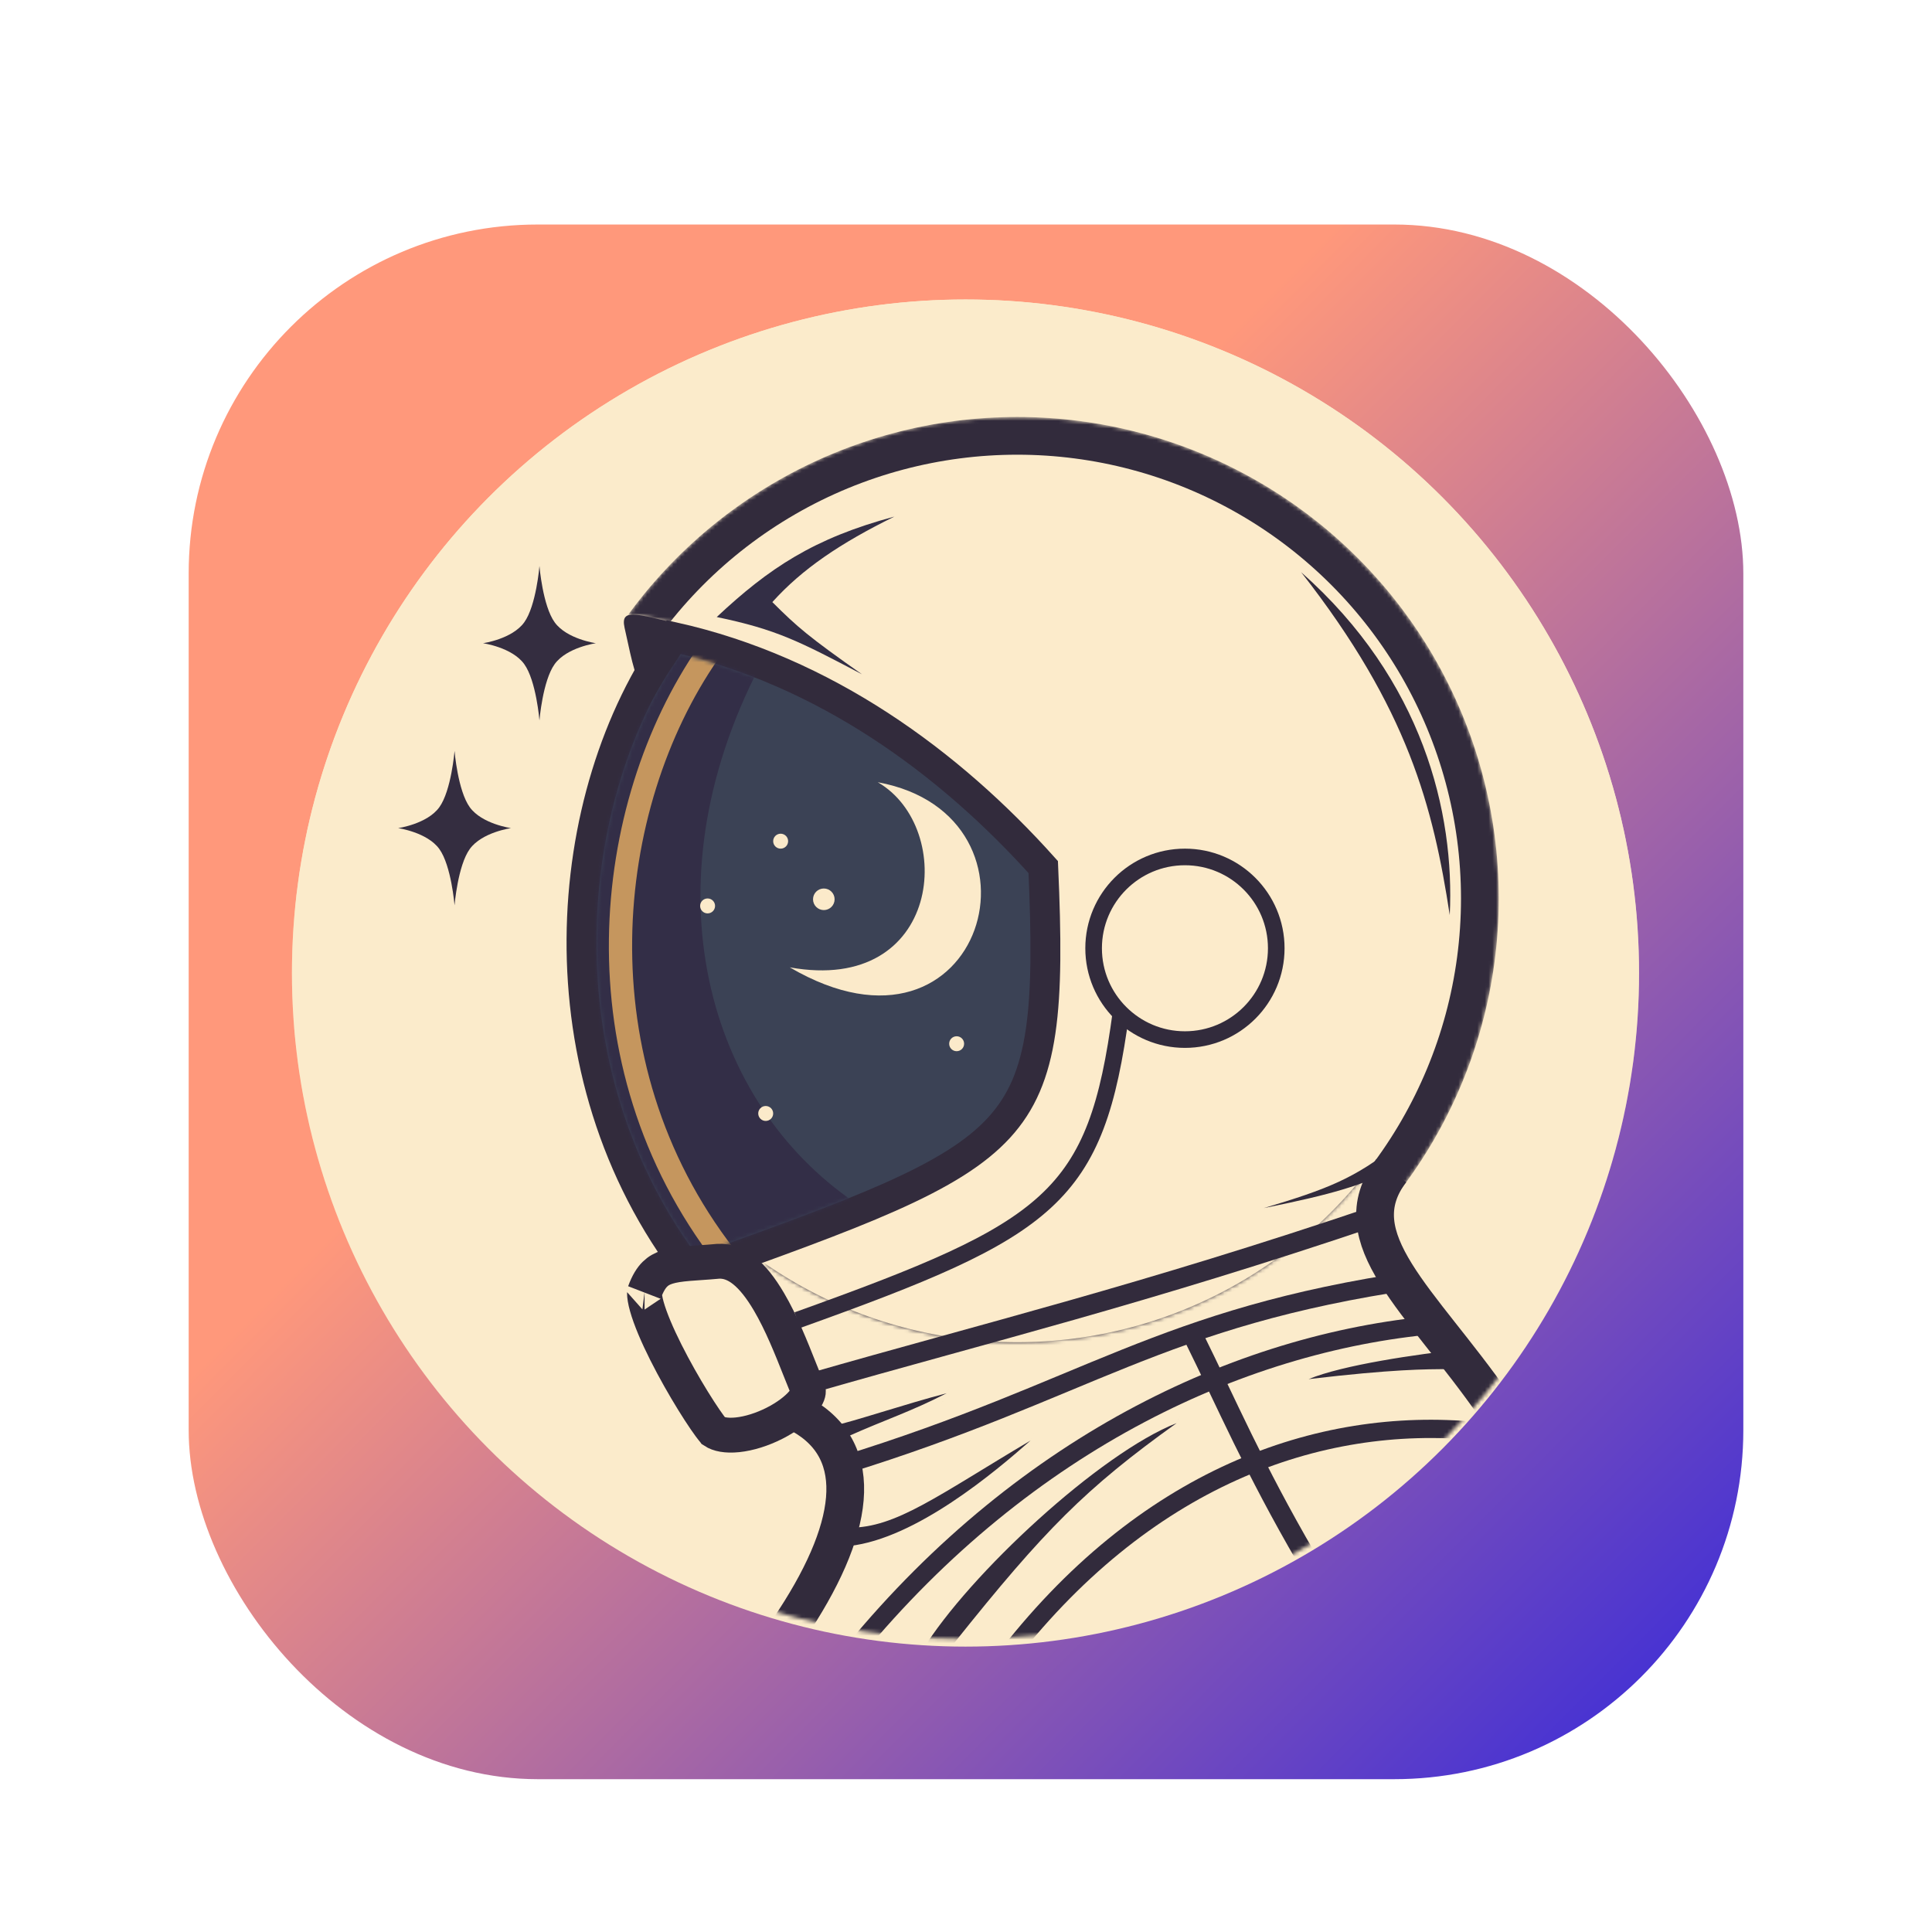 <svg width="512" height="512" viewBox="0 0 512 512" fill="none" xmlns="http://www.w3.org/2000/svg">
<g filter="url(#filter0_dd_193_37)">
<rect x="50" y="50" width="412" height="412" rx="92.5" fill="url(#paint0_linear_193_37)"/>
</g>
<g filter="url(#filter1_d_193_37)">
<circle cx="255.87" cy="255.87" r="178.5" fill="#FBEBCB"/>
</g>
<mask id="mask0_193_37" style="mask-type:alpha" maskUnits="userSpaceOnUse" x="77" y="77" width="358" height="358">
<circle cx="255.87" cy="255.87" r="178.5" fill="#FBEBCB"/>
</mask>
<g mask="url(#mask0_193_37)">
<g filter="url(#filter2_d_193_37)">
<circle cx="255.87" cy="255.87" r="178.5" fill="#FBEBCB"/>
</g>
<circle cx="269.58" cy="238.1" r="117.48" fill="#FCEBCB"/>
<path d="M178.41 168.806C218.594 177.744 251.693 202.15 276.467 229.784C277.291 248.453 277.385 262.364 275.769 273.331C274.133 284.429 270.778 292.267 264.788 298.814C258.689 305.48 249.582 311.118 235.81 317.239C222.575 323.122 205.432 329.285 183.145 337.254C142.098 284.137 148.332 210.637 178.41 168.806Z" fill="#3B4255" stroke="#322B3C" stroke-width="7.92"/>
<mask id="mask1_193_37" style="mask-type:alpha" maskUnits="userSpaceOnUse" x="158" y="173" width="116" height="160">
<path fill-rule="evenodd" clip-rule="evenodd" d="M180.121 173.268C217.611 182.306 248.813 205.184 272.572 231.378C273.337 249.321 273.367 262.467 271.851 272.754C270.299 283.287 267.192 290.321 261.867 296.141C256.324 302.199 247.816 307.569 234.202 313.621C221.667 319.192 205.538 325.037 184.551 332.545C147.246 282.027 152.702 213.522 180.121 173.268Z" fill="#D9D9D9"/>
</mask>
<g mask="url(#mask1_193_37)">
<path d="M226.46 318.62C202.7 331.38 200.28 332.04 182.02 333.8C156.94 298.38 138.24 238.1 176.96 169.68C188.62 169.68 195.22 171 201.38 176.5C170.8 235.46 187.74 292.22 226.46 318.62Z" fill="#332E47"/>
<path d="M187.74 172.98C159.58 213.68 152.32 281.44 192.14 332.92" stroke="#C5965E" stroke-width="6.16"/>
</g>
<path d="M232.62 207.3C280.58 216.1 260.78 286.5 209.3 256.36C249.56 263.62 253.52 219.4 232.62 207.3Z" fill="#FBEACA"/>
<ellipse cx="218.32" cy="238.32" rx="2.86" ry="2.86" fill="#FBEACA"/>
<ellipse cx="206.88" cy="222.92" rx="1.98" ry="1.98" fill="#FBEACA"/>
<ellipse cx="187.52" cy="240.08" rx="1.98" ry="1.98" fill="#FBEACA"/>
<ellipse cx="202.92" cy="295.08" rx="1.98" ry="1.98" fill="#FBEACA"/>
<ellipse cx="253.52" cy="276.6" rx="1.98" ry="1.98" fill="#FBEACA"/>
<path d="M212.077 363.203C212.802 365.031 213.513 366.821 214.222 368.537C214.271 368.863 214.225 369.85 212.712 371.644C211.107 373.547 208.453 375.557 205.217 377.193C202.002 378.819 198.524 379.918 195.45 380.237C192.431 380.551 190.366 380.068 189.162 379.273C189.15 379.258 189.129 379.233 189.096 379.195C188.963 379.037 188.647 378.664 188.125 377.958C187.376 376.947 186.426 375.566 185.347 373.899C183.192 370.572 180.611 366.249 178.212 361.759C175.801 357.247 173.64 352.69 172.266 348.867C171.577 346.95 171.132 345.344 170.927 344.095C170.727 342.879 170.825 342.413 170.818 342.412C170.817 342.412 170.815 342.419 170.81 342.433C171.677 340.031 172.634 338.602 173.546 337.692C174.433 336.807 175.483 336.207 176.879 335.77C178.351 335.309 180.138 335.049 182.476 334.849C183.285 334.78 184.286 334.711 185.371 334.637C186.964 334.527 188.736 334.405 190.349 334.252C195.054 334.02 199.404 337.536 203.787 344.992C207.053 350.549 209.647 357.084 212.077 363.203Z" fill="#FBEBCB" stroke="#322B3C" stroke-width="9.24"/>
<path d="M178.72 175.84C177.063 178.374 176.52 178.92 171.9 187.06C167.94 178.04 167.94 177.38 165.52 166.38C164.229 160.51 169.48 163.08 184.22 166.38C182.46 170.12 182.46 170.12 178.72 175.84Z" fill="#322B3C"/>
<path d="M214.907 366.532C261.587 353.11 302.488 343.216 364.874 322.114" stroke="#322B3C" stroke-width="5.28"/>
<path d="M316.077 353.773C325.246 372.285 332.189 388.809 346.291 413.038" stroke="#322B3C" stroke-width="5.28"/>
<path d="M223.341 388.306C288.241 368.286 307.161 349.146 374.921 339.246" stroke="#322B3C" stroke-width="4.84"/>
<path d="M226.25 437.5C272.23 381.62 330.592 354.866 382.732 350.906" stroke="#322B3C" stroke-width="4.84"/>
<path d="M265.5 440.75C303 391.5 349.5 375.25 391.25 379.25" stroke="#322B3C" stroke-width="4.84"/>
<path d="M212.38 374.94C229.849 384.752 226.73 405.584 209 431.75" stroke="#322B3C" stroke-width="10"/>
<path d="M368.685 310.26C355.102 328.126 376.486 344.455 396.04 372.518" stroke="#322B3C" stroke-width="10"/>
<path d="M311.82 377.14C287.62 394.471 276.76 405.496 253 435.25C250.716 438.11 241.894 442.09 244.5 437.25C256.82 417.23 291.58 385.06 311.82 377.14C315.564 369.22 306.1 389.24 311.82 377.14Z" fill="#322B3C"/>
<path d="M273.1 381.76C263.64 390.12 242.74 407.72 225.14 409.7C218.98 409.7 219.86 404.2 225.14 404.86C237.46 404.86 248.24 396.5 273.1 381.76C276.844 373.84 267.38 393.86 273.1 381.76Z" fill="#322B3C"/>
<path d="M250.88 369.22C240.98 374.28 235.04 376.04 224.7 380.66C218.54 380.66 215.68 377.14 220.96 377.8C225.58 376.92 239.88 372.08 250.88 369.22C254.624 361.3 245.16 381.32 250.88 369.22Z" fill="#322B3C"/>
<path d="M387.72 357.56C390.8 357.56 393.44 362.839 383.98 362.839C377.82 362.839 369.24 362.839 346.8 365.479C355.82 361.739 375.4 358.88 387.72 357.56C392.34 365.479 383.98 349.42 387.72 357.56Z" fill="#322B3C"/>
<path d="M370.56 309.82C359.12 314.44 354.5 316.2 334.92 320.16C351.86 315.1 359.12 312.24 370.12 303.44C370.12 303.44 372.98 305.64 370.56 309.82Z" fill="#322B3C"/>
<path d="M211.295 349.86C278.835 325.66 290.48 317.52 297.08 268.24" stroke="#322B3C" stroke-width="4.4"/>
<path d="M142.96 150C142.96 150 143.817 160.539 147.001 164.934C150.217 169.375 157.92 170.46 157.92 170.46C157.92 170.46 150.217 171.545 147.001 175.986C143.817 180.381 142.96 190.92 142.96 190.92C142.96 190.92 142.103 180.381 138.919 175.986C135.703 171.545 128 170.46 128 170.46C128 170.46 135.703 169.375 138.919 164.934C142.103 160.539 142.96 150 142.96 150Z" fill="#342D40"/>
<path d="M120.46 199C120.46 199 121.317 209.539 124.501 213.934C127.717 218.375 135.42 219.46 135.42 219.46C135.42 219.46 127.717 220.545 124.501 224.986C121.317 229.381 120.46 239.92 120.46 239.92C120.46 239.92 119.603 229.381 116.419 224.986C113.203 220.545 105.5 219.46 105.5 219.46C105.5 219.46 113.203 218.375 116.419 213.934C119.603 209.539 120.46 199 120.46 199Z" fill="#342D40"/>
</g>
<mask id="mask2_193_37" style="mask-type:alpha" maskUnits="userSpaceOnUse" x="166" y="110" width="232" height="246">
<mask id="path-33-inside-1_193_37" fill="white">
<path fill-rule="evenodd" clip-rule="evenodd" d="M197.082 330.701C197.246 330.83 197.411 330.959 197.577 331.087C197.423 330.954 197.269 330.821 197.116 330.688C197.105 330.693 197.093 330.697 197.082 330.701ZM202.523 334.721C280.268 305.888 280.272 298.295 280.303 243.403V243.402C280.305 238.697 280.308 233.644 280.36 228.2C254.62 199.16 220.3 173.42 177.4 164.62L177.3 164.747L176.886 164.646C171.277 163.276 167.88 162.447 166.332 163.107C189.529 131.225 227.134 110.5 269.58 110.5C340.052 110.5 397.18 167.628 397.18 238.1C397.18 273.336 382.898 305.236 359.807 328.327C361.268 326.865 362.695 325.368 364.084 323.838C365.16 320.779 365.72 317.834 365.72 315.1C365.72 312.221 365.098 310.01 363.908 308.34C342.468 337.086 308.198 355.7 269.58 355.7C244.657 355.7 221.544 347.947 202.523 334.721Z"/>
</mask>
<path fill-rule="evenodd" clip-rule="evenodd" d="M197.082 330.701C197.246 330.83 197.411 330.959 197.577 331.087C197.423 330.954 197.269 330.821 197.116 330.688C197.105 330.693 197.093 330.697 197.082 330.701ZM202.523 334.721C280.268 305.888 280.272 298.295 280.303 243.403V243.402C280.305 238.697 280.308 233.644 280.36 228.2C254.62 199.16 220.3 173.42 177.4 164.62L177.3 164.747L176.886 164.646C171.277 163.276 167.88 162.447 166.332 163.107C189.529 131.225 227.134 110.5 269.58 110.5C340.052 110.5 397.18 167.628 397.18 238.1C397.18 273.336 382.898 305.236 359.807 328.327C361.268 326.865 362.695 325.368 364.084 323.838C365.16 320.779 365.72 317.834 365.72 315.1C365.72 312.221 365.098 310.01 363.908 308.34C342.468 337.086 308.198 355.7 269.58 355.7C244.657 355.7 221.544 347.947 202.523 334.721Z" fill="#D9D9D9"/>
<path d="M197.577 331.087L191.375 339.084L204.196 323.432L197.577 331.087ZM197.082 330.701L193.507 321.234L176.7 327.581L190.838 338.665L197.082 330.701ZM197.116 330.688L203.747 323.043L199.187 319.088L193.54 321.221L197.116 330.688ZM280.303 243.403L290.423 243.409V243.403H280.303ZM202.523 334.721L199.004 325.232L180.839 331.969L196.746 343.03L202.523 334.721ZM280.303 243.402L270.183 243.396V243.402H280.303ZM280.36 228.2L290.48 228.297L290.517 224.402L287.933 221.487L280.36 228.2ZM177.4 164.62L179.434 154.706L173.309 153.45L169.445 158.365L177.4 164.62ZM177.3 164.747L174.9 174.578L181.229 176.123L185.256 171.002L177.3 164.747ZM176.886 164.646L174.485 174.477L174.486 174.477L176.886 164.646ZM166.332 163.107L158.149 157.153L136.573 186.807L170.303 172.416L166.332 163.107ZM364.084 323.838L371.577 330.64L372.953 329.125L373.632 327.194L364.084 323.838ZM363.908 308.34L372.149 302.465L364.093 291.166L355.796 302.29L363.908 308.34ZM203.778 323.09C203.627 322.973 203.476 322.855 203.326 322.737L190.838 338.665C191.017 338.805 191.196 338.945 191.375 339.084L203.778 323.09ZM204.196 323.432C204.046 323.302 203.896 323.173 203.747 323.043L190.486 338.334C190.642 338.469 190.799 338.605 190.957 338.742L204.196 323.432ZM193.54 321.221C193.478 321.245 193.553 321.216 193.507 321.234L200.657 340.169C200.667 340.165 200.675 340.162 200.681 340.16C200.687 340.157 200.69 340.156 200.693 340.155L193.54 321.221ZM270.183 243.397C270.175 257.371 270.148 267.351 269.043 275.398C267.984 283.11 266.022 288.227 262.601 292.578C259.024 297.126 253.186 301.687 242.841 307.009C232.493 312.331 218.414 318.034 199.004 325.232L206.042 344.209C225.505 336.991 240.58 330.932 252.099 325.007C263.622 319.08 272.364 312.906 278.51 305.09C284.812 297.077 287.715 288.201 289.095 278.151C290.429 268.434 290.415 256.881 290.423 243.409L270.183 243.397ZM270.183 243.402V243.403H290.423V243.402H270.183ZM270.24 228.103C270.188 233.599 270.185 238.695 270.183 243.396L290.423 243.408C290.425 238.698 290.428 233.688 290.48 228.297L270.24 228.103ZM175.366 174.534C215.444 182.755 247.96 206.903 272.787 234.913L287.933 221.487C261.28 191.417 225.156 164.085 179.434 154.706L175.366 174.534ZM185.256 171.002L185.355 170.875L169.445 158.365L169.345 158.492L185.256 171.002ZM174.486 174.477L174.9 174.578L179.7 154.915L179.285 154.814L174.486 174.477ZM170.303 172.416C168.869 173.027 167.79 172.996 167.744 172.996C167.61 172.995 167.766 172.986 168.393 173.093C169.696 173.314 171.535 173.757 174.485 174.477L179.286 154.814C176.627 154.165 173.963 153.509 171.779 153.138C170.662 152.948 169.328 152.771 167.947 152.757C166.653 152.744 164.568 152.857 162.36 153.799L170.303 172.416ZM269.58 100.38C223.76 100.38 183.169 122.766 158.149 157.153L174.515 169.061C195.89 139.684 230.508 120.62 269.58 120.62V100.38ZM407.3 238.1C407.3 162.039 345.641 100.38 269.58 100.38V120.62C334.462 120.62 387.06 173.218 387.06 238.1H407.3ZM366.963 335.483C391.874 310.571 407.3 276.128 407.3 238.1H387.06C387.06 270.544 373.922 299.9 352.651 321.171L366.963 335.483ZM366.963 335.483C368.54 333.906 370.078 332.291 371.577 330.64L356.591 317.035C355.311 318.446 353.997 319.825 352.651 321.171L366.963 335.483ZM373.632 327.194C375.006 323.284 375.84 319.195 375.84 315.1H355.6C355.6 316.472 355.313 318.274 354.537 320.481L373.632 327.194ZM375.84 315.1C375.84 310.793 374.904 306.33 372.149 302.465L355.668 314.215C355.503 313.983 355.473 313.84 355.493 313.916C355.521 314.016 355.6 314.376 355.6 315.1H375.84ZM355.796 302.29C336.184 328.585 304.868 345.58 269.58 345.58V365.82C311.528 365.82 348.753 345.587 372.02 314.39L355.796 302.29ZM269.58 345.58C246.788 345.58 225.681 338.497 208.301 326.412L196.746 343.03C217.408 357.397 242.526 365.82 269.58 365.82V345.58Z" fill="#111314" fill-opacity="0.42" mask="url(#path-33-inside-1_193_37)"/>
</mask>
<g mask="url(#mask2_193_37)">
<circle cx="269.58" cy="238.1" r="122.6" stroke="#322B3C" stroke-width="10"/>
<path d="M338.22 251.3C338.22 264.665 327.385 275.5 314.02 275.5C300.655 275.5 289.82 264.665 289.82 251.3C289.82 237.935 300.655 227.1 314.02 227.1C327.385 227.1 338.22 237.935 338.22 251.3Z" stroke="#322B3C" stroke-width="4.4"/>
<path d="M344.82 151.64C377.16 180.24 385.52 215.44 384.2 242.5C379.8 213.9 373.243 187.94 344.82 151.64Z" fill="#322A3B"/>
<path d="M204.68 159.56C211.28 166.16 214.36 168.8 228.44 178.7C211.72 169.9 205.78 166.82 189.94 163.52C203.8 150.54 215.68 142.62 237.02 136.9C222.72 143.94 212.6 150.76 204.68 159.56Z" fill="#332E45"/>
</g>
<defs>
<filter id="filter0_dd_193_37" x="45.5" y="49" width="421" height="423" filterUnits="userSpaceOnUse" color-interpolation-filters="sRGB">
<feFlood flood-opacity="0" result="BackgroundImageFix"/>
<feColorMatrix in="SourceAlpha" type="matrix" values="0 0 0 0 0 0 0 0 0 0 0 0 0 0 0 0 0 0 127 0" result="hardAlpha"/>
<feMorphology radius="0.5" operator="dilate" in="SourceAlpha" result="effect1_dropShadow_193_37"/>
<feOffset dy="3.5"/>
<feGaussianBlur stdDeviation="2"/>
<feComposite in2="hardAlpha" operator="out"/>
<feColorMatrix type="matrix" values="0 0 0 0 0 0 0 0 0 0 0 0 0 0 0 0 0 0 0.15 0"/>
<feBlend mode="normal" in2="BackgroundImageFix" result="effect1_dropShadow_193_37"/>
<feColorMatrix in="SourceAlpha" type="matrix" values="0 0 0 0 0 0 0 0 0 0 0 0 0 0 0 0 0 0 127 0" result="hardAlpha"/>
<feOffset dy="6"/>
<feGaussianBlur stdDeviation="2"/>
<feComposite in2="hardAlpha" operator="out"/>
<feColorMatrix type="matrix" values="0 0 0 0 0 0 0 0 0 0 0 0 0 0 0 0 0 0 0.15 0"/>
<feBlend mode="normal" in2="effect1_dropShadow_193_37" result="effect2_dropShadow_193_37"/>
<feBlend mode="normal" in="SourceGraphic" in2="effect2_dropShadow_193_37" result="shape"/>
</filter>
<filter id="filter1_d_193_37" x="75.37" y="77.37" width="361" height="361" filterUnits="userSpaceOnUse" color-interpolation-filters="sRGB">
<feFlood flood-opacity="0" result="BackgroundImageFix"/>
<feColorMatrix in="SourceAlpha" type="matrix" values="0 0 0 0 0 0 0 0 0 0 0 0 0 0 0 0 0 0 127 0" result="hardAlpha"/>
<feOffset dy="2"/>
<feGaussianBlur stdDeviation="1"/>
<feComposite in2="hardAlpha" operator="out"/>
<feColorMatrix type="matrix" values="0 0 0 0 0 0 0 0 0 0 0 0 0 0 0 0 0 0 0.25 0"/>
<feBlend mode="normal" in2="BackgroundImageFix" result="effect1_dropShadow_193_37"/>
<feBlend mode="normal" in="SourceGraphic" in2="effect1_dropShadow_193_37" result="shape"/>
</filter>
<filter id="filter2_d_193_37" x="75.37" y="77.37" width="361" height="361" filterUnits="userSpaceOnUse" color-interpolation-filters="sRGB">
<feFlood flood-opacity="0" result="BackgroundImageFix"/>
<feColorMatrix in="SourceAlpha" type="matrix" values="0 0 0 0 0 0 0 0 0 0 0 0 0 0 0 0 0 0 127 0" result="hardAlpha"/>
<feOffset dy="2"/>
<feGaussianBlur stdDeviation="1"/>
<feComposite in2="hardAlpha" operator="out"/>
<feColorMatrix type="matrix" values="0 0 0 0 0 0 0 0 0 0 0 0 0 0 0 0 0 0 0.25 0"/>
<feBlend mode="normal" in2="BackgroundImageFix" result="effect1_dropShadow_193_37"/>
<feBlend mode="normal" in="SourceGraphic" in2="effect1_dropShadow_193_37" result="shape"/>
</filter>
<linearGradient id="paint0_linear_193_37" x1="76" y1="77.5" x2="435.5" y2="435.75" gradientUnits="userSpaceOnUse">
<stop offset="0.35" stop-color="#FF987B"/>
<stop offset="1" stop-color="#4833D2"/>
</linearGradient>
</defs>
</svg>
